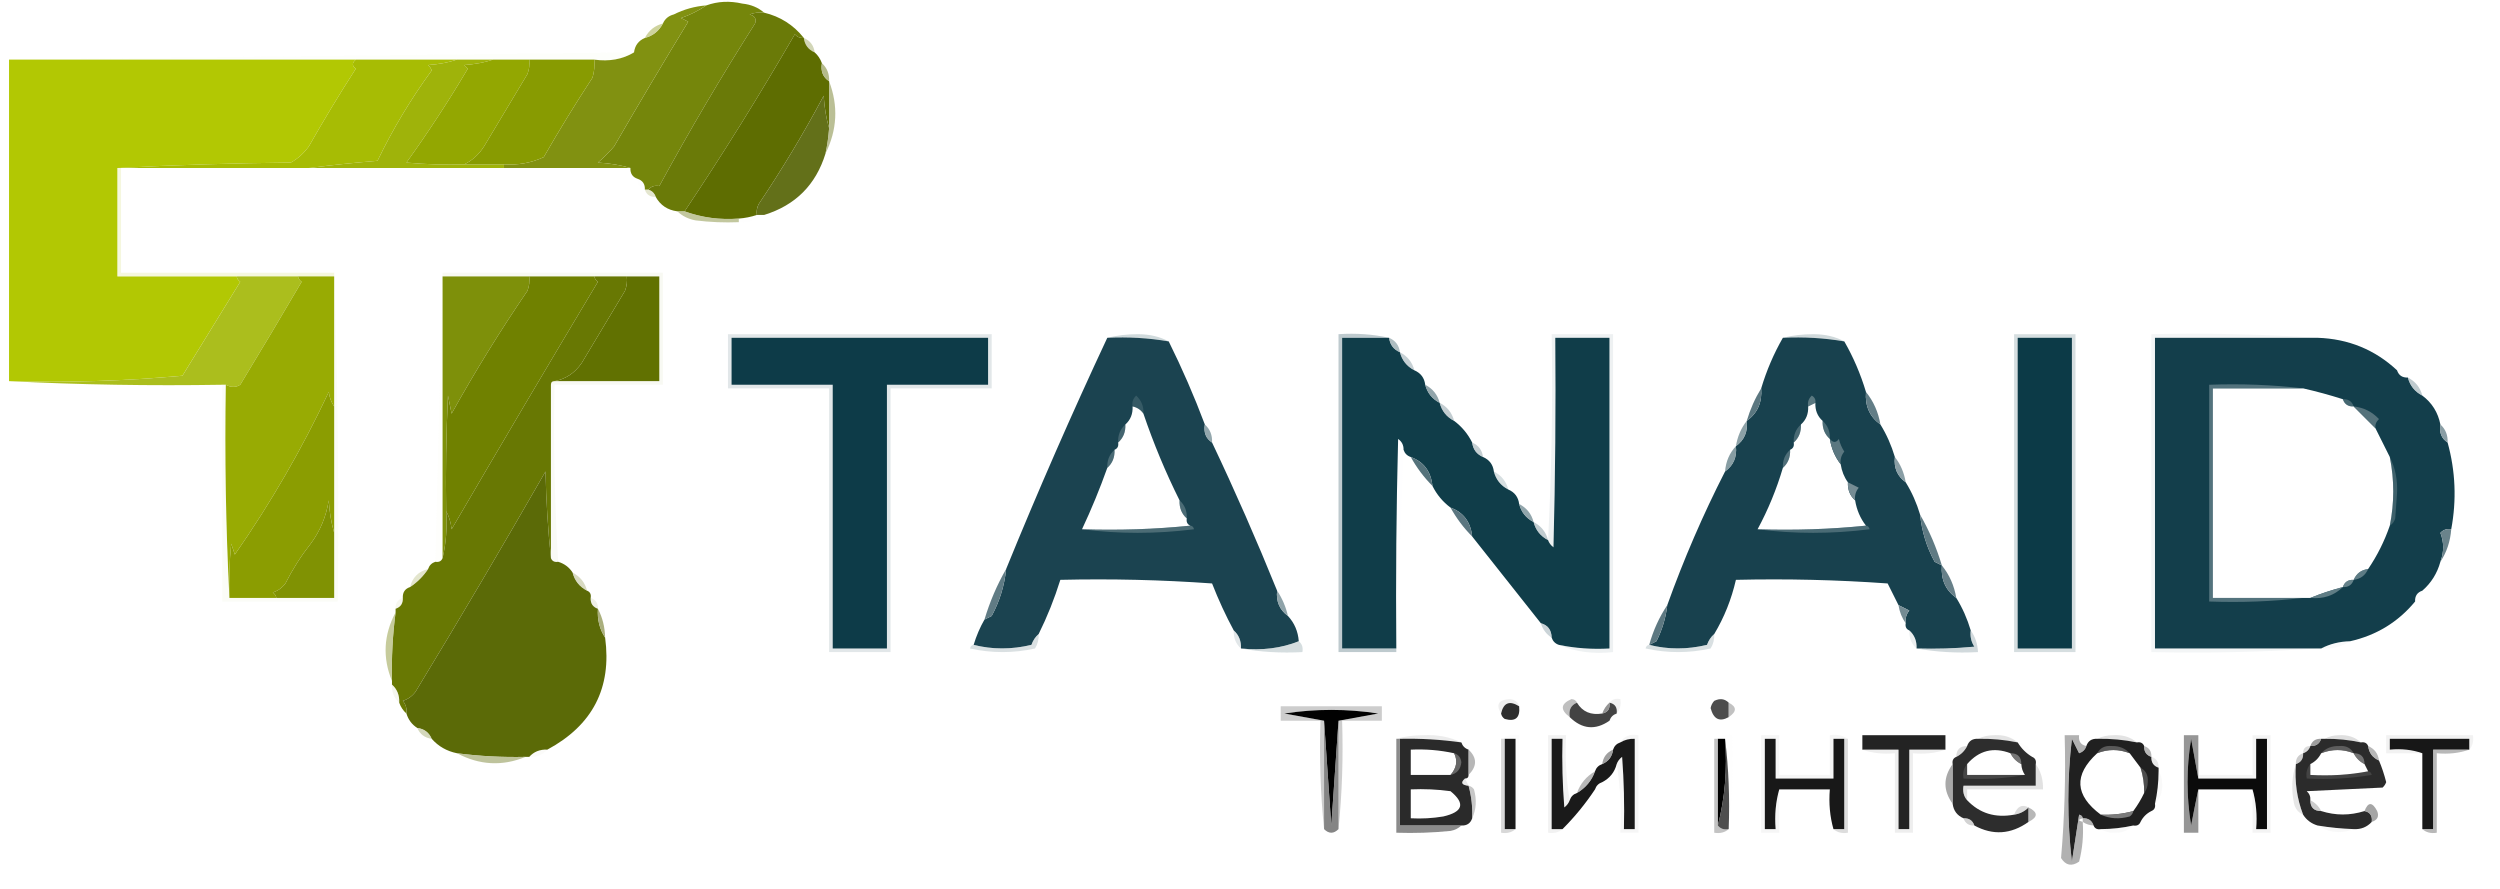 <?xml version="1.0" encoding="UTF-8"?>
<!DOCTYPE svg PUBLIC "-//W3C//DTD SVG 1.1//EN" "http://www.w3.org/Graphics/SVG/1.1/DTD/svg11.dtd">
<svg xmlns="http://www.w3.org/2000/svg" version="1.1" width="692px" height="246px" style="shape-rendering:geometricPrecision; text-rendering:geometricPrecision; image-rendering:optimizeQuality; fill-rule:evenodd; clip-rule:evenodd" xmlns:xlink="http://www.w3.org/1999/xlink">
<g><path style="opacity:1" fill="#75860b" d="M 211.5,3.5 C 210.127,3.343 208.793,3.51 207.5,4C 208.956,4.423 209.456,5.256 209,6.5C 199.635,21.237 190.801,36.237 182.5,51.5C 181.209,51.263 180.209,51.596 179.5,52.5C 179.167,52.5 178.833,52.5 178.5,52.5C 178.573,50.973 177.906,49.973 176.5,49.5C 175.094,49.027 174.427,48.027 174.5,46.5C 171.695,45.681 168.695,45.181 165.5,45C 167.105,43.64 168.605,42.14 170,40.5C 176.707,28.917 183.541,17.417 190.5,6C 189.833,5.667 189.167,5.333 188.5,5C 191.069,4.102 193.402,2.935 195.5,1.5C 198.64,0.359 201.973,0.192 205.5,1C 207.852,1.24 209.852,2.073 211.5,3.5 Z"/></g>
<g><path style="opacity:1" fill="#819111" d="M 195.5,1.5 C 193.402,2.935 191.069,4.102 188.5,5C 189.167,5.333 189.833,5.667 190.5,6C 183.541,17.417 176.707,28.917 170,40.5C 168.605,42.14 167.105,43.64 165.5,45C 168.695,45.181 171.695,45.681 174.5,46.5C 162.833,46.5 151.167,46.5 139.5,46.5C 139.5,46.167 139.5,45.833 139.5,45.5C 143.348,45.76 147.015,45.094 150.5,43.5C 154.77,36.055 159.27,28.722 164,21.5C 164.494,19.866 164.66,18.199 164.5,16.5C 168.649,17.08 172.316,16.414 175.5,14.5C 175.738,12.596 176.738,11.262 178.5,10.5C 180.749,9.92 182.415,8.587 183.5,6.5C 184.058,5.21 185.058,4.377 186.5,4C 189.353,2.57 192.353,1.737 195.5,1.5 Z"/></g>
<g><path style="opacity:1" fill="#6a7a08" d="M 211.5,3.5 C 215.976,4.571 219.643,6.904 222.5,10.5C 221.504,10.586 220.671,10.252 220,9.5C 210.309,26.233 200.143,42.567 189.5,58.5C 188.833,58.5 188.167,58.5 187.5,58.5C 184.802,58.155 182.802,56.822 181.5,54.5C 181.167,53.5 180.5,52.833 179.5,52.5C 180.209,51.596 181.209,51.263 182.5,51.5C 190.801,36.237 199.635,21.237 209,6.5C 209.456,5.256 208.956,4.423 207.5,4C 208.793,3.51 210.127,3.343 211.5,3.5 Z"/></g>
<g><path style="opacity:0.78" fill="#c0c681" d="M 183.5,6.5 C 182.415,8.587 180.749,9.92 178.5,10.5C 179.585,8.413 181.251,7.08 183.5,6.5 Z"/></g>
<g><path style="opacity:0.71" fill="#c0c599" d="M 222.5,10.5 C 224.262,11.262 225.262,12.596 225.5,14.5C 223.738,13.738 222.738,12.404 222.5,10.5 Z"/></g>
<g><path style="opacity:1" fill="#5e6d01" d="M 222.5,10.5 C 222.738,12.404 223.738,13.738 225.5,14.5C 226.401,15.29 227.068,16.291 227.5,17.5C 227.12,19.698 227.787,21.365 229.5,22.5C 229.5,26.833 229.5,31.167 229.5,35.5C 228.681,32.695 228.181,29.695 228,26.5C 222.516,36.799 216.516,46.799 210,56.5C 209.517,57.448 209.351,58.448 209.5,59.5C 207.883,60.038 206.216,60.371 204.5,60.5C 199.308,60.909 194.308,60.242 189.5,58.5C 200.143,42.567 210.309,26.233 220,9.5C 220.671,10.252 221.504,10.586 222.5,10.5 Z"/></g>
<g><path style="opacity:0.127" fill="#f3f6de" d="M 175.5,14.5 C 172.316,16.414 168.649,17.08 164.5,16.5C 158.5,16.5 152.5,16.5 146.5,16.5C 143.167,16.5 139.833,16.5 136.5,16.5C 133.167,16.5 129.833,16.5 126.5,16.5C 117.167,16.5 107.833,16.5 98.5,16.5C 66.5,16.5 34.5,16.5 2.5,16.5C 60.069,15.829 117.736,15.163 175.5,14.5 Z"/></g>
<g><path style="opacity:1" fill="#b2c803" d="M 2.5,16.5 C 34.5,16.5 66.5,16.5 98.5,16.5C 97.402,17.397 97.402,18.23 98.5,19C 93.977,26.029 89.644,33.196 85.5,40.5C 84.15,42.386 82.483,43.886 80.5,45C 64.328,45.169 48.328,45.669 32.5,46.5C 32.5,56.5 32.5,66.5 32.5,76.5C 43.5,76.5 54.5,76.5 65.5,76.5C 65.611,77.117 65.944,77.617 66.5,78C 61.174,86.603 55.841,95.27 50.5,104C 34.571,105.454 18.571,105.954 2.5,105.5C 2.5,75.833 2.5,46.167 2.5,16.5 Z"/></g>
<g><path style="opacity:1" fill="#a7bc04" d="M 98.5,16.5 C 107.833,16.5 117.167,16.5 126.5,16.5C 124.031,17.317 121.365,17.817 118.5,18C 118.957,18.414 119.291,18.914 119.5,19.5C 113.714,27.412 108.714,35.746 104.5,44.5C 98.018,45.045 91.685,45.712 85.5,46.5C 68.167,46.5 50.833,46.5 33.5,46.5C 33.167,46.5 32.833,46.5 32.5,46.5C 48.328,45.669 64.328,45.169 80.5,45C 82.483,43.886 84.15,42.386 85.5,40.5C 89.644,33.196 93.977,26.029 98.5,19C 97.402,18.23 97.402,17.397 98.5,16.5 Z"/></g>
<g><path style="opacity:1" fill="#9fb30a" d="M 126.5,16.5 C 129.833,16.5 133.167,16.5 136.5,16.5C 134.031,17.317 131.365,17.817 128.5,18C 128.833,18.333 129.167,18.667 129.5,19C 124.193,27.96 118.526,36.626 112.5,45C 117.823,45.499 123.156,45.666 128.5,45.5C 132.167,45.5 135.833,45.5 139.5,45.5C 139.5,45.833 139.5,46.167 139.5,46.5C 121.5,46.5 103.5,46.5 85.5,46.5C 91.685,45.712 98.018,45.045 104.5,44.5C 108.714,35.746 113.714,27.412 119.5,19.5C 119.291,18.914 118.957,18.414 118.5,18C 121.365,17.817 124.031,17.317 126.5,16.5 Z"/></g>
<g><path style="opacity:1" fill="#93a701" d="M 136.5,16.5 C 139.833,16.5 143.167,16.5 146.5,16.5C 146.657,17.873 146.49,19.207 146,20.5C 142,27.167 138,33.833 134,40.5C 132.578,42.742 130.745,44.409 128.5,45.5C 123.156,45.666 117.823,45.499 112.5,45C 118.526,36.626 124.193,27.96 129.5,19C 129.167,18.667 128.833,18.333 128.5,18C 131.365,17.817 134.031,17.317 136.5,16.5 Z"/></g>
<g><path style="opacity:1" fill="#889b01" d="M 146.5,16.5 C 152.5,16.5 158.5,16.5 164.5,16.5C 164.66,18.199 164.494,19.866 164,21.5C 159.27,28.722 154.77,36.055 150.5,43.5C 147.015,45.094 143.348,45.76 139.5,45.5C 135.833,45.5 132.167,45.5 128.5,45.5C 130.745,44.409 132.578,42.742 134,40.5C 138,33.833 142,27.167 146,20.5C 146.49,19.207 146.657,17.873 146.5,16.5 Z"/></g>
<g><path style="opacity:0.914" fill="#adb37f" d="M 227.5,17.5 C 228.931,18.78 229.598,20.447 229.5,22.5C 227.787,21.365 227.12,19.698 227.5,17.5 Z"/></g>
<g><path style="opacity:1" fill="#637019" d="M 229.5,35.5 C 229.326,37.861 228.993,40.194 228.5,42.5C 225.833,51.167 220.167,56.833 211.5,59.5C 210.833,59.5 210.167,59.5 209.5,59.5C 209.351,58.448 209.517,57.448 210,56.5C 216.516,46.799 222.516,36.799 228,26.5C 228.181,29.695 228.681,32.695 229.5,35.5 Z"/></g>
<g><path style="opacity:0.804" fill="#a9af7b" d="M 229.5,22.5 C 232.078,29.293 231.744,35.959 228.5,42.5C 228.993,40.194 229.326,37.861 229.5,35.5C 229.5,31.167 229.5,26.833 229.5,22.5 Z"/></g>
<g><path style="opacity:0.008" fill="#e2e5cb" d="M 176.5,49.5 C 177.906,49.973 178.573,50.973 178.5,52.5C 177.094,52.027 176.427,51.027 176.5,49.5 Z"/></g>
<g><path style="opacity:0.545" fill="#cdd2a7" d="M 178.5,52.5 C 178.833,52.5 179.167,52.5 179.5,52.5C 180.5,52.833 181.167,53.5 181.5,54.5C 179.973,54.573 178.973,53.906 178.5,52.5 Z"/></g>
<g><path style="opacity:0.671" fill="#a4ac6e" d="M 187.5,58.5 C 188.167,58.5 188.833,58.5 189.5,58.5C 194.308,60.242 199.308,60.909 204.5,60.5C 204.5,60.833 204.5,61.167 204.5,61.5C 200.486,61.666 196.486,61.499 192.5,61C 190.509,60.626 188.842,59.793 187.5,58.5 Z"/></g>
<g><path style="opacity:0.024" fill="#e5e7d7" d="M 209.5,59.5 C 210.167,59.5 210.833,59.5 211.5,59.5C 209.485,60.924 207.152,61.59 204.5,61.5C 204.5,61.167 204.5,60.833 204.5,60.5C 206.216,60.371 207.883,60.038 209.5,59.5 Z"/></g>
<g><path style="opacity:0.397" fill="#e5ebad" d="M 32.5,46.5 C 32.833,46.5 33.167,46.5 33.5,46.5C 33.5,56.167 33.5,65.833 33.5,75.5C 53.167,75.5 72.833,75.5 92.5,75.5C 92.5,75.833 92.5,76.167 92.5,76.5C 89.167,76.5 85.833,76.5 82.5,76.5C 76.833,76.5 71.167,76.5 65.5,76.5C 54.5,76.5 43.5,76.5 32.5,76.5C 32.5,66.5 32.5,56.5 32.5,46.5 Z"/></g>
<g><path style="opacity:1" fill="#abbe1d" d="M 65.5,76.5 C 71.167,76.5 76.833,76.5 82.5,76.5C 82.611,77.117 82.944,77.617 83.5,78C 78.129,87.17 72.463,96.67 66.5,106.5C 65.3,107.292 63.967,107.292 62.5,106.5C 62.167,106.5 61.833,106.5 61.5,106.5C 41.66,106.83 21.993,106.497 2.5,105.5C 18.571,105.954 34.571,105.454 50.5,104C 55.841,95.27 61.174,86.603 66.5,78C 65.944,77.617 65.611,77.117 65.5,76.5 Z"/></g>
<g><path style="opacity:1" fill="#7e900a" d="M 122.5,76.5 C 130.5,76.5 138.5,76.5 146.5,76.5C 146.657,77.873 146.49,79.207 146,80.5C 138.512,91.466 131.512,102.799 125,114.5C 124.667,112.833 124.333,111.167 124,109.5C 123.5,120.161 123.333,130.828 123.5,141.5C 123.818,146.032 123.485,150.366 122.5,154.5C 122.5,128.5 122.5,102.5 122.5,76.5 Z"/></g>
<g><path style="opacity:1" fill="#708100" d="M 146.5,76.5 C 152.5,76.5 158.5,76.5 164.5,76.5C 164.611,77.117 164.944,77.617 165.5,78C 151.861,100.783 138.361,123.617 125,146.5C 124.802,144.618 124.302,142.952 123.5,141.5C 123.333,130.828 123.5,120.161 124,109.5C 124.333,111.167 124.667,112.833 125,114.5C 131.512,102.799 138.512,91.466 146,80.5C 146.49,79.207 146.657,77.873 146.5,76.5 Z"/></g>
<g><path style="opacity:1" fill="#617101" d="M 173.5,76.5 C 176.5,76.5 179.5,76.5 182.5,76.5C 182.5,86.167 182.5,95.833 182.5,105.5C 172.833,105.5 163.167,105.5 153.5,105.5C 156.617,104.904 159.117,103.237 161,100.5C 164.996,93.843 168.996,87.176 173,80.5C 173.49,79.207 173.657,77.873 173.5,76.5 Z"/></g>
<g><path style="opacity:1" fill="#98ab03" d="M 82.5,76.5 C 85.833,76.5 89.167,76.5 92.5,76.5C 92.5,88.5 92.5,100.5 92.5,112.5C 91.71,111.391 91.21,110.058 91,108.5C 83.616,124.223 74.949,139.223 65,153.5C 64.667,152.5 64.333,151.5 64,150.5C 63.501,155.489 63.334,160.489 63.5,165.5C 62.503,146.007 62.17,126.34 62.5,106.5C 63.967,107.292 65.3,107.292 66.5,106.5C 72.463,96.67 78.129,87.17 83.5,78C 82.944,77.617 82.611,77.117 82.5,76.5 Z"/></g>
<g><path style="opacity:0.159" fill="#d3d7b5" d="M 122.5,76.5 C 122.5,76.167 122.5,75.833 122.5,75.5C 142.833,75.5 163.167,75.5 183.5,75.5C 183.5,85.833 183.5,96.167 183.5,106.5C 173.5,106.5 163.5,106.5 153.5,106.5C 153.167,106.5 152.833,106.5 152.5,106.5C 152.5,105.833 152.833,105.5 153.5,105.5C 163.167,105.5 172.833,105.5 182.5,105.5C 182.5,95.833 182.5,86.167 182.5,76.5C 179.5,76.5 176.5,76.5 173.5,76.5C 170.5,76.5 167.5,76.5 164.5,76.5C 158.5,76.5 152.5,76.5 146.5,76.5C 138.5,76.5 130.5,76.5 122.5,76.5 Z"/></g>
<g><path style="opacity:0.101" fill="#eff1e1" d="M 122.5,75.5 C 122.5,75.833 122.5,76.167 122.5,76.5C 122.5,102.5 122.5,128.5 122.5,154.5C 122.158,155.338 121.492,155.672 120.5,155.5C 121.158,128.736 121.825,102.069 122.5,75.5 Z"/></g>
<g><path style="opacity:0.44" fill="#95aaaf" d="M 306.5,93.5 C 309.146,92.836 311.979,92.502 315,92.5C 318.252,92.519 321.085,93.186 323.5,94.5C 317.925,93.548 312.259,93.214 306.5,93.5 Z"/></g>
<g><path style="opacity:0.439" fill="#94a9ae" d="M 493.5,93.5 C 496.146,92.836 498.979,92.502 502,92.5C 505.252,92.519 508.085,93.186 510.5,94.5C 504.925,93.548 499.259,93.214 493.5,93.5 Z"/></g>
<g><path style="opacity:0.245" fill="#b8c5c9" d="M 431.5,178.5 C 436.07,179.441 440.737,179.774 445.5,179.5C 445.5,150.833 445.5,122.167 445.5,93.5C 440.5,93.5 435.5,93.5 430.5,93.5C 430.667,112.836 430.5,132.17 430,151.5C 429.283,150.956 428.783,150.289 428.5,149.5C 429.497,130.674 429.83,111.674 429.5,92.5C 435.167,92.5 440.833,92.5 446.5,92.5C 446.5,121.833 446.5,151.167 446.5,180.5C 441.056,181.108 436.056,180.442 431.5,178.5 Z"/></g>
<g><path style="opacity:0.522" fill="#839aa1" d="M 384.5,93.5 C 380.167,93.5 375.833,93.5 371.5,93.5C 371.5,122.167 371.5,150.833 371.5,179.5C 376.5,179.5 381.5,179.5 386.5,179.5C 386.5,179.833 386.5,180.167 386.5,180.5C 381.167,180.5 375.833,180.5 370.5,180.5C 370.5,151.167 370.5,121.833 370.5,92.5C 375.363,92.18 380.03,92.514 384.5,93.5 Z"/></g>
<g><path style="opacity:0.449" fill="#a4b5ba" d="M 557.5,92.5 C 563.167,92.5 568.833,92.5 574.5,92.5C 574.5,121.833 574.5,151.167 574.5,180.5C 568.833,180.5 563.167,180.5 557.5,180.5C 557.5,151.167 557.5,121.833 557.5,92.5 Z"/></g>
<g><path style="opacity:0.173" fill="#bbc7cb" d="M 641.5,93.5 C 626.5,93.5 611.5,93.5 596.5,93.5C 596.5,122.167 596.5,150.833 596.5,179.5C 611.5,179.5 626.5,179.5 641.5,179.5C 626.342,180.496 611.009,180.83 595.5,180.5C 595.5,151.167 595.5,121.833 595.5,92.5C 611.009,92.171 626.342,92.504 641.5,93.5 Z"/></g>
<g><path style="opacity:1" fill="#133e4b" d="M 641.5,93.5 C 650.035,93.784 657.368,96.784 663.5,102.5C 663.973,103.906 664.973,104.573 666.5,104.5C 667.08,106.749 668.413,108.415 670.5,109.5C 673.164,111.484 674.831,114.151 675.5,117.5C 675.12,119.698 675.787,121.365 677.5,122.5C 679.681,130.423 680.014,138.423 678.5,146.5C 677.325,146.281 676.325,146.614 675.5,147.5C 676.516,150.134 676.516,152.8 675.5,155.5C 674.617,158.704 672.95,161.371 670.5,163.5C 669.094,163.973 668.427,164.973 668.5,166.5C 663.8,172.188 657.8,175.855 650.5,177.5C 647.572,177.565 644.905,178.232 642.5,179.5C 642.167,179.5 641.833,179.5 641.5,179.5C 626.5,179.5 611.5,179.5 596.5,179.5C 596.5,150.833 596.5,122.167 596.5,93.5C 611.5,93.5 626.5,93.5 641.5,93.5 Z M 637.5,107.5 C 641.211,108.344 644.877,109.344 648.5,110.5C 648.973,111.906 649.973,112.573 651.5,112.5C 653.5,114.5 655.5,116.5 657.5,118.5C 658.833,121.167 660.167,123.833 661.5,126.5C 662.768,132.839 662.768,139.172 661.5,145.5C 660.014,149.806 658.014,153.806 655.5,157.5C 653.596,157.738 652.262,158.738 651.5,160.5C 649.973,160.427 648.973,161.094 648.5,162.5C 645.341,163.331 642.341,164.331 639.5,165.5C 638.833,165.5 638.167,165.5 637.5,165.5C 629.167,165.5 620.833,165.5 612.5,165.5C 612.5,146.167 612.5,126.833 612.5,107.5C 620.833,107.5 629.167,107.5 637.5,107.5 Z"/></g>
<g><path style="opacity:1" fill="#1b4350" d="M 306.5,93.5 C 312.259,93.214 317.925,93.548 323.5,94.5C 327.221,101.997 330.555,109.663 333.5,117.5C 333.12,119.698 333.787,121.365 335.5,122.5C 341.871,135.924 347.871,149.59 353.5,163.5C 353.182,166.481 354.182,168.815 356.5,170.5C 358.293,172.426 359.293,174.759 359.5,177.5C 354.604,179.446 349.271,180.113 343.5,179.5C 343.598,177.447 342.931,175.78 341.5,174.5C 339.275,170.377 337.275,166.044 335.5,161.5C 321.516,160.501 307.516,160.167 293.5,160.5C 291.874,165.723 289.874,170.723 287.5,175.5C 286.609,176.261 285.942,177.261 285.5,178.5C 280.014,179.815 274.68,179.815 269.5,178.5C 270.264,175.982 271.264,173.649 272.5,171.5C 273.15,171.196 273.817,170.863 274.5,170.5C 276.714,166.414 278.047,162.081 278.5,157.5C 287.322,135.864 296.655,114.531 306.5,93.5 Z M 313.5,112.5 C 314.778,112.782 315.778,113.449 316.5,114.5C 319.321,122.797 322.655,130.797 326.5,138.5C 326.402,140.553 327.069,142.22 328.5,143.5C 328.328,144.492 328.662,145.158 329.5,145.5C 319.681,146.494 309.681,146.827 299.5,146.5C 302.107,140.952 304.44,135.285 306.5,129.5C 307.931,128.22 308.598,126.553 308.5,124.5C 309.338,124.158 309.672,123.492 309.5,122.5C 310.931,121.22 311.598,119.553 311.5,117.5C 312.931,116.22 313.598,114.553 313.5,112.5 Z"/></g>
<g><path style="opacity:1" fill="#103d49" d="M 384.5,93.5 C 384.738,95.404 385.738,96.738 387.5,97.5C 388.08,99.749 389.413,101.415 391.5,102.5C 393.262,103.262 394.262,104.596 394.5,106.5C 395.08,108.749 396.413,110.415 398.5,111.5C 399.08,113.749 400.413,115.415 402.5,116.5C 404.633,118.091 406.299,120.091 407.5,122.5C 407.738,124.404 408.738,125.738 410.5,126.5C 412.262,127.262 413.262,128.596 413.5,130.5C 414.08,132.749 415.413,134.415 417.5,135.5C 419.262,136.262 420.262,137.596 420.5,139.5C 421.08,141.749 422.413,143.415 424.5,144.5C 425.08,146.749 426.413,148.415 428.5,149.5C 428.783,150.289 429.283,150.956 430,151.5C 430.5,132.17 430.667,112.836 430.5,93.5C 435.5,93.5 440.5,93.5 445.5,93.5C 445.5,122.167 445.5,150.833 445.5,179.5C 440.737,179.774 436.07,179.441 431.5,178.5C 430.5,178.167 429.833,177.5 429.5,176.5C 429.446,174.368 428.446,173.035 426.5,172.5C 420.178,164.539 413.844,156.539 407.5,148.5C 407.086,144.485 405.086,141.818 401.5,140.5C 399.367,138.909 397.701,136.909 396.5,134.5C 396.086,130.485 394.086,127.818 390.5,126.5C 389.5,126.167 388.833,125.5 388.5,124.5C 388.539,123.244 388.039,122.244 387,121.5C 386.5,140.83 386.333,160.164 386.5,179.5C 381.5,179.5 376.5,179.5 371.5,179.5C 371.5,150.833 371.5,122.167 371.5,93.5C 375.833,93.5 380.167,93.5 384.5,93.5 Z"/></g>
<g><path style="opacity:0.733" fill="#91a5ab" d="M 384.5,93.5 C 386.262,94.262 387.262,95.596 387.5,97.5C 385.738,96.738 384.738,95.404 384.5,93.5 Z"/></g>
<g><path style="opacity:1" fill="#18414e" d="M 493.5,93.5 C 499.259,93.214 504.925,93.548 510.5,94.5C 513.012,98.866 515.012,103.533 516.5,108.5C 516.198,112.38 517.531,115.38 520.5,117.5C 522.204,120.256 523.537,123.256 524.5,126.5C 524.166,129.491 525.166,131.824 527.5,133.5C 529.204,136.256 530.537,139.256 531.5,142.5C 531.953,147.081 533.286,151.414 535.5,155.5C 536.183,155.863 536.85,156.196 537.5,156.5C 537.198,160.38 538.531,163.38 541.5,165.5C 543.204,168.256 544.537,171.256 545.5,174.5C 545.286,176.144 545.62,177.644 546.5,179C 541.177,179.499 535.844,179.666 530.5,179.5C 530.598,177.447 529.931,175.78 528.5,174.5C 527.662,174.158 527.328,173.492 527.5,172.5C 527.33,171.178 527.663,170.011 528.5,169C 527.473,168.487 526.473,167.987 525.5,167.5C 524.513,165.527 523.513,163.527 522.5,161.5C 508.516,160.501 494.516,160.167 480.5,160.5C 479.266,165.883 477.266,170.883 474.5,175.5C 473.609,176.261 472.942,177.261 472.5,178.5C 467.014,179.815 461.68,179.815 456.5,178.5C 457.15,178.196 457.817,177.863 458.5,177.5C 460.11,174.316 461.11,170.983 461.5,167.5C 466.073,154.76 471.407,142.427 477.5,130.5C 479.834,128.824 480.834,126.491 480.5,123.5C 482.834,121.824 483.834,119.491 483.5,116.5C 486.469,114.38 487.802,111.38 487.5,107.5C 488.988,102.533 490.988,97.866 493.5,93.5 Z M 502.5,111.5 C 502.402,113.553 503.069,115.22 504.5,116.5C 504.402,118.553 505.069,120.22 506.5,121.5C 506.935,124.157 507.935,126.491 509.5,128.5C 509.796,130.403 510.463,132.07 511.5,133.5C 511.402,135.553 512.069,137.22 513.5,138.5C 513.935,141.157 514.935,143.491 516.5,145.5C 506.681,146.494 496.681,146.827 486.5,146.5C 489.412,141.102 491.746,135.436 493.5,129.5C 494.931,128.22 495.598,126.553 495.5,124.5C 496.338,124.158 496.672,123.492 496.5,122.5C 497.931,121.22 498.598,119.553 498.5,117.5C 499.931,116.22 500.598,114.553 500.5,112.5C 501.167,112.167 501.833,111.833 502.5,111.5 Z"/></g>
<g><path style="opacity:1" fill="#0c3a47" d="M 558.5,93.5 C 563.5,93.5 568.5,93.5 573.5,93.5C 573.5,122.167 573.5,150.833 573.5,179.5C 568.5,179.5 563.5,179.5 558.5,179.5C 558.5,150.833 558.5,122.167 558.5,93.5 Z"/></g>
<g><path style="opacity:0.553" fill="#99abb1" d="M 387.5,97.5 C 389.587,98.585 390.92,100.251 391.5,102.5C 389.413,101.415 388.08,99.749 387.5,97.5 Z"/></g>
<g><path style="opacity:0.016" fill="#c3ced2" d="M 663.5,102.5 C 665.027,102.427 666.027,103.094 666.5,104.5C 664.973,104.573 663.973,103.906 663.5,102.5 Z"/></g>
<g><path style="opacity:1" fill="#687803" d="M 164.5,76.5 C 167.5,76.5 170.5,76.5 173.5,76.5C 173.657,77.873 173.49,79.207 173,80.5C 168.996,87.176 164.996,93.843 161,100.5C 159.117,103.237 156.617,104.904 153.5,105.5C 152.833,105.5 152.5,105.833 152.5,106.5C 152.5,122.5 152.5,138.5 152.5,154.5C 151.671,146.677 151.171,138.677 151,130.5C 139.252,150.998 127.252,171.331 115,191.5C 114.097,192.701 112.931,193.535 111.5,194C 112.337,195.011 112.67,196.178 112.5,197.5C 111.599,196.71 110.932,195.71 110.5,194.5C 110.598,192.447 109.931,190.78 108.5,189.5C 108.5,189.167 108.5,188.833 108.5,188.5C 108.347,182.131 108.68,175.797 109.5,169.5C 109.5,169.167 109.5,168.833 109.5,168.5C 110.906,168.027 111.573,167.027 111.5,165.5C 111.427,163.973 112.094,162.973 113.5,162.5C 115.5,161.167 117.167,159.5 118.5,157.5C 118.833,156.5 119.5,155.833 120.5,155.5C 121.492,155.672 122.158,155.338 122.5,154.5C 123.485,150.366 123.818,146.032 123.5,141.5C 124.302,142.952 124.802,144.618 125,146.5C 138.361,123.617 151.861,100.783 165.5,78C 164.944,77.617 164.611,77.117 164.5,76.5 Z"/></g>
<g><path style="opacity:0.678" fill="#a0b1b7" d="M 666.5,104.5 C 668.587,105.585 669.92,107.251 670.5,109.5C 668.413,108.415 667.08,106.749 666.5,104.5 Z"/></g>
<g><path style="opacity:0.18" fill="#e1e4d0" d="M 152.5,106.5 C 152.833,106.5 153.167,106.5 153.5,106.5C 153.182,122.911 153.516,139.244 154.5,155.5C 153.508,155.672 152.842,155.338 152.5,154.5C 152.5,138.5 152.5,122.5 152.5,106.5 Z"/></g>
<g><path style="opacity:0.867" fill="#81979e" d="M 394.5,106.5 C 396.587,107.585 397.92,109.251 398.5,111.5C 396.413,110.415 395.08,108.749 394.5,106.5 Z"/></g>
<g><path style="opacity:0.337" fill="#abbabf" d="M 201.5,92.5 C 225.833,92.5 250.167,92.5 274.5,92.5C 274.5,97.5 274.5,102.5 274.5,107.5C 265.167,107.5 255.833,107.5 246.5,107.5C 246.5,131.833 246.5,156.167 246.5,180.5C 240.833,180.5 235.167,180.5 229.5,180.5C 229.5,156.167 229.5,131.833 229.5,107.5C 220.167,107.5 210.833,107.5 201.5,107.5C 201.5,102.5 201.5,97.5 201.5,92.5 Z"/></g>
<g><path style="opacity:1" fill="#0d3b48" d="M 202.5,93.5 C 226.167,93.5 249.833,93.5 273.5,93.5C 273.5,97.833 273.5,102.167 273.5,106.5C 264.167,106.5 254.833,106.5 245.5,106.5C 245.5,130.833 245.5,155.167 245.5,179.5C 240.5,179.5 235.5,179.5 230.5,179.5C 230.5,155.167 230.5,130.833 230.5,106.5C 221.167,106.5 211.833,106.5 202.5,106.5C 202.5,102.167 202.5,97.833 202.5,93.5 Z"/></g>
<g><path style="opacity:0.484" fill="#98acb1" d="M 637.5,107.5 C 629.167,107.5 620.833,107.5 612.5,107.5C 612.5,126.833 612.5,146.167 612.5,165.5C 620.833,165.5 629.167,165.5 637.5,165.5C 629.016,166.493 620.349,166.826 611.5,166.5C 611.5,146.5 611.5,126.5 611.5,106.5C 620.349,106.174 629.016,106.507 637.5,107.5 Z"/></g>
<g><path style="opacity:0.494" fill="#9eb0b5" d="M 502.5,111.5 C 501.833,111.833 501.167,112.167 500.5,112.5C 500.281,111.325 500.614,110.325 501.5,109.5C 502.298,109.957 502.631,110.624 502.5,111.5 Z"/></g>
<g><path style="opacity:0.18" fill="#b6c4c7" d="M 316.5,114.5 C 315.778,113.449 314.778,112.782 313.5,112.5C 313.281,111.325 313.614,110.325 314.5,109.5C 315.95,110.85 316.617,112.516 316.5,114.5 Z"/></g>
<g><path style="opacity:0.314" fill="#b3c1c5" d="M 648.5,110.5 C 650.027,110.427 651.027,111.094 651.5,112.5C 649.973,112.573 648.973,111.906 648.5,110.5 Z"/></g>
<g><path style="opacity:0.188" fill="#ecefd8" d="M 92.5,75.5 C 93.498,105.662 93.832,135.995 93.5,166.5C 82.833,166.5 72.167,166.5 61.5,166.5C 61.5,146.5 61.5,126.5 61.5,106.5C 61.833,106.5 62.167,106.5 62.5,106.5C 62.17,126.34 62.503,146.007 63.5,165.5C 67.833,165.5 72.167,165.5 76.5,165.5C 81.833,165.5 87.167,165.5 92.5,165.5C 92.5,159.5 92.5,153.5 92.5,147.5C 92.5,135.833 92.5,124.167 92.5,112.5C 92.5,100.5 92.5,88.5 92.5,76.5C 92.5,76.167 92.5,75.833 92.5,75.5 Z"/></g>
<g><path style="opacity:1" fill="#8b9d01" d="M 92.5,112.5 C 92.5,124.167 92.5,135.833 92.5,147.5C 91.68,144.695 91.18,141.695 91,138.5C 90.294,142.963 88.628,146.963 86,150.5C 83.301,153.926 80.968,157.592 79,161.5C 78.097,162.701 76.931,163.535 75.5,164C 76.056,164.383 76.389,164.883 76.5,165.5C 72.167,165.5 67.833,165.5 63.5,165.5C 63.334,160.489 63.501,155.489 64,150.5C 64.333,151.5 64.667,152.5 65,153.5C 74.949,139.223 83.616,124.223 91,108.5C 91.21,110.058 91.71,111.391 92.5,112.5 Z"/></g>
<g><path style="opacity:0.983" fill="#57737c" d="M 651.5,112.5 C 654.273,112.812 656.607,113.978 658.5,116C 657.748,116.671 657.414,117.504 657.5,118.5C 655.5,116.5 653.5,114.5 651.5,112.5 Z"/></g>
<g><path style="opacity:0.569" fill="#95a8ae" d="M 398.5,111.5 C 400.587,112.585 401.92,114.251 402.5,116.5C 400.413,115.415 399.08,113.749 398.5,111.5 Z"/></g>
<g><path style="opacity:1" fill="#5b7780" d="M 487.5,107.5 C 487.802,111.38 486.469,114.38 483.5,116.5C 484.463,113.256 485.796,110.256 487.5,107.5 Z"/></g>
<g><path style="opacity:1" fill="#627d86" d="M 516.5,108.5 C 518.592,111.088 519.925,114.088 520.5,117.5C 517.531,115.38 516.198,112.38 516.5,108.5 Z"/></g>
<g><path style="opacity:0.89" fill="#7e959c" d="M 483.5,116.5 C 483.834,119.491 482.834,121.824 480.5,123.5C 480.935,120.843 481.935,118.509 483.5,116.5 Z"/></g>
<g><path style="opacity:0.345" fill="#adbcc0" d="M 504.5,116.5 C 505.931,117.78 506.598,119.447 506.5,121.5C 505.069,120.22 504.402,118.553 504.5,116.5 Z"/></g>
<g><path style="opacity:0.243" fill="#c6d0d3" d="M 311.5,117.5 C 311.598,119.553 310.931,121.22 309.5,122.5C 309.402,120.447 310.069,118.78 311.5,117.5 Z"/></g>
<g><path style="opacity:0.89" fill="#869ca3" d="M 333.5,117.5 C 334.931,118.78 335.598,120.447 335.5,122.5C 333.787,121.365 333.12,119.698 333.5,117.5 Z"/></g>
<g><path style="opacity:0.306" fill="#b9c6c9" d="M 498.5,117.5 C 498.598,119.553 497.931,121.22 496.5,122.5C 496.402,120.447 497.069,118.78 498.5,117.5 Z"/></g>
<g><path style="opacity:0.922" fill="#80969d" d="M 675.5,117.5 C 676.931,118.78 677.598,120.447 677.5,122.5C 675.787,121.365 675.12,119.698 675.5,117.5 Z"/></g>
<g><path style="opacity:1" fill="#5b7780" d="M 506.5,121.5 C 507.397,122.598 508.23,122.598 509,121.5C 509.309,122.766 509.809,123.933 510.5,125C 509.663,126.011 509.33,127.178 509.5,128.5C 507.935,126.491 506.935,124.157 506.5,121.5 Z"/></g>
<g><path style="opacity:0.655" fill="#a6b6bb" d="M 407.5,122.5 C 409.262,123.262 410.262,124.596 410.5,126.5C 408.738,125.738 407.738,124.404 407.5,122.5 Z"/></g>
<g><path style="opacity:0.062" fill="#edf0f1" d="M 388.5,124.5 C 387.833,143.167 387.167,161.833 386.5,180.5C 386.5,180.167 386.5,179.833 386.5,179.5C 386.333,160.164 386.5,140.83 387,121.5C 388.039,122.244 388.539,123.244 388.5,124.5 Z"/></g>
<g><path style="opacity:0.306" fill="#b6c4c8" d="M 308.5,124.5 C 308.598,126.553 307.931,128.22 306.5,129.5C 306.402,127.447 307.069,125.78 308.5,124.5 Z"/></g>
<g><path style="opacity:1" fill="#55727b" d="M 390.5,126.5 C 394.086,127.818 396.086,130.485 396.5,134.5C 394.147,132.14 392.147,129.473 390.5,126.5 Z"/></g>
<g><path style="opacity:0.376" fill="#a8b8bd" d="M 495.5,124.5 C 495.598,126.553 494.931,128.22 493.5,129.5C 493.402,127.447 494.069,125.78 495.5,124.5 Z"/></g>
<g><path style="opacity:0.867" fill="#758e95" d="M 480.5,123.5 C 480.834,126.491 479.834,128.824 477.5,130.5C 477.707,127.759 478.707,125.426 480.5,123.5 Z"/></g>
<g><path style="opacity:0.937" fill="#81979f" d="M 524.5,126.5 C 526.065,128.509 527.065,130.843 527.5,133.5C 525.166,131.824 524.166,129.491 524.5,126.5 Z"/></g>
<g><path style="opacity:0.392" fill="#9aadb2" d="M 413.5,130.5 C 415.587,131.585 416.92,133.251 417.5,135.5C 415.413,134.415 414.08,132.749 413.5,130.5 Z"/></g>
<g><path style="opacity:1" fill="#758c94" d="M 511.5,133.5 C 512.473,133.987 513.473,134.487 514.5,135C 513.663,136.011 513.33,137.178 513.5,138.5C 512.069,137.22 511.402,135.553 511.5,133.5 Z"/></g>
<g><path style="opacity:0.278" fill="#acbcc0" d="M 661.5,126.5 C 663.019,129.526 663.685,132.859 663.5,136.5C 663.333,138.833 663.167,141.167 663,143.5C 662.722,144.416 662.222,145.082 661.5,145.5C 662.768,139.172 662.768,132.839 661.5,126.5 Z"/></g>
<g><path style="opacity:1" fill="#809203" d="M 92.5,147.5 C 92.5,153.5 92.5,159.5 92.5,165.5C 87.167,165.5 81.833,165.5 76.5,165.5C 76.389,164.883 76.056,164.383 75.5,164C 76.931,163.535 78.097,162.701 79,161.5C 80.968,157.592 83.301,153.926 86,150.5C 88.628,146.963 90.294,142.963 91,138.5C 91.18,141.695 91.68,144.695 92.5,147.5 Z"/></g>
<g><path style="opacity:0.867" fill="#80979e" d="M 420.5,139.5 C 422.587,140.585 423.92,142.251 424.5,144.5C 422.413,143.415 421.08,141.749 420.5,139.5 Z"/></g>
<g><path style="opacity:0.322" fill="#b5c3c7" d="M 326.5,138.5 C 327.931,139.78 328.598,141.447 328.5,143.5C 327.069,142.22 326.402,140.553 326.5,138.5 Z"/></g>
<g><path style="opacity:0.984" fill="#59747e" d="M 401.5,140.5 C 405.086,141.818 407.086,144.485 407.5,148.5C 405.147,146.14 403.147,143.473 401.5,140.5 Z"/></g>
<g><path style="opacity:1" fill="#5b6a07" d="M 152.5,154.5 C 152.842,155.338 153.508,155.672 154.5,155.5C 156.23,156.026 157.564,157.026 158.5,158.5C 159.08,160.749 160.413,162.415 162.5,163.5C 163.338,163.842 163.672,164.508 163.5,165.5C 163.427,167.027 164.094,168.027 165.5,168.5C 165.294,171.495 165.96,174.162 167.5,176.5C 169.37,190.425 164.036,200.759 151.5,207.5C 149.447,207.402 147.78,208.069 146.5,209.5C 146.167,209.5 145.833,209.5 145.5,209.5C 139.131,209.653 132.797,209.32 126.5,208.5C 123.669,207.921 121.336,206.588 119.5,204.5C 118.738,202.738 117.404,201.738 115.5,201.5C 114.026,200.564 113.026,199.23 112.5,197.5C 112.67,196.178 112.337,195.011 111.5,194C 112.931,193.535 114.097,192.701 115,191.5C 127.252,171.331 139.252,150.998 151,130.5C 151.171,138.677 151.671,146.677 152.5,154.5 Z"/></g>
<g><path style="opacity:0.372" fill="#9eb1b6" d="M 329.5,145.5 C 330.043,145.56 330.376,145.893 330.5,146.5C 320.007,147.823 309.674,147.823 299.5,146.5C 309.681,146.827 319.681,146.494 329.5,145.5 Z"/></g>
<g><path style="opacity:0.375" fill="#9fb1b6" d="M 516.5,145.5 C 517.043,145.56 517.376,145.893 517.5,146.5C 507.007,147.823 496.674,147.823 486.5,146.5C 496.681,146.827 506.681,146.494 516.5,145.5 Z"/></g>
<g><path style="opacity:1" fill="#6a838b" d="M 678.5,146.5 C 678.253,149.854 677.253,152.854 675.5,155.5C 676.516,152.8 676.516,150.134 675.5,147.5C 676.325,146.614 677.325,146.281 678.5,146.5 Z"/></g>
<g><path style="opacity:0.576" fill="#93a7ad" d="M 424.5,144.5 C 426.587,145.585 427.92,147.251 428.5,149.5C 426.413,148.415 425.08,146.749 424.5,144.5 Z"/></g>
<g><path style="opacity:0.996" fill="#5f7a83" d="M 531.5,142.5 C 534.012,146.866 536.012,151.533 537.5,156.5C 536.85,156.196 536.183,155.863 535.5,155.5C 533.286,151.414 531.953,147.081 531.5,142.5 Z"/></g>
<g><path style="opacity:0.576" fill="#94a8ad" d="M 655.5,157.5 C 654.738,159.262 653.404,160.262 651.5,160.5C 652.262,158.738 653.596,157.738 655.5,157.5 Z"/></g>
<g><path style="opacity:0.671" fill="#c4c8a4" d="M 158.5,158.5 C 160.587,159.585 161.92,161.251 162.5,163.5C 160.413,162.415 159.08,160.749 158.5,158.5 Z"/></g>
<g><path style="opacity:0.545" fill="#ccd0a4" d="M 118.5,157.5 C 117.167,159.5 115.5,161.167 113.5,162.5C 114.167,159.833 115.833,158.167 118.5,157.5 Z"/></g>
<g><path style="opacity:0.624" fill="#97abb0" d="M 651.5,160.5 C 651.027,161.906 650.027,162.573 648.5,162.5C 648.973,161.094 649.973,160.427 651.5,160.5 Z"/></g>
<g><path style="opacity:0.996" fill="#607b84" d="M 278.5,157.5 C 278.047,162.081 276.714,166.414 274.5,170.5C 273.817,170.863 273.15,171.196 272.5,171.5C 273.988,166.533 275.988,161.866 278.5,157.5 Z"/></g>
<g><path style="opacity:1" fill="#678089" d="M 537.5,156.5 C 539.592,159.088 540.925,162.088 541.5,165.5C 538.531,163.38 537.198,160.38 537.5,156.5 Z"/></g>
<g><path style="opacity:0.812" fill="#718b92" d="M 648.5,162.5 C 646.081,164.862 643.081,165.862 639.5,165.5C 642.341,164.331 645.341,163.331 648.5,162.5 Z"/></g>
<g><path style="opacity:0.024" fill="#c7d1d4" d="M 670.5,163.5 C 670.573,165.027 669.906,166.027 668.5,166.5C 668.427,164.973 669.094,163.973 670.5,163.5 Z"/></g>
<g><path style="opacity:0.914" fill="#849aa1" d="M 353.5,163.5 C 354.912,165.604 355.912,167.937 356.5,170.5C 354.182,168.815 353.182,166.481 353.5,163.5 Z"/></g>
<g><path style="opacity:0.227" fill="#d8dcbb" d="M 111.5,165.5 C 111.573,167.027 110.906,168.027 109.5,168.5C 109.427,166.973 110.094,165.973 111.5,165.5 Z"/></g>
<g><path style="opacity:0.29" fill="#c8cdac" d="M 163.5,165.5 C 164.906,165.973 165.573,166.973 165.5,168.5C 164.094,168.027 163.427,167.027 163.5,165.5 Z"/></g>
<g><path style="opacity:1" fill="#748b93" d="M 525.5,167.5 C 526.473,167.987 527.473,168.487 528.5,169C 527.663,170.011 527.33,171.178 527.5,172.5C 526.463,171.07 525.796,169.403 525.5,167.5 Z"/></g>
<g><path style="opacity:0.929" fill="#a3a973" d="M 165.5,168.5 C 166.768,170.905 167.435,173.572 167.5,176.5C 165.96,174.162 165.294,171.495 165.5,168.5 Z"/></g>
<g><path style="opacity:0.529" fill="#9dafb5" d="M 426.5,172.5 C 428.446,173.035 429.446,174.368 429.5,176.5C 428.026,175.564 427.026,174.23 426.5,172.5 Z"/></g>
<g><path style="opacity:0.992" fill="#5c7780" d="M 461.5,167.5 C 461.11,170.983 460.11,174.316 458.5,177.5C 457.817,177.863 457.15,178.196 456.5,178.5C 457.603,174.503 459.269,170.836 461.5,167.5 Z"/></g>
<g><path style="opacity:0.353" fill="#aebdc2" d="M 341.5,174.5 C 342.931,175.78 343.598,177.447 343.5,179.5C 342.069,178.22 341.402,176.553 341.5,174.5 Z"/></g>
<g><path style="opacity:0.282" fill="#bcc9cc" d="M 528.5,174.5 C 529.931,175.78 530.598,177.447 530.5,179.5C 529.069,178.22 528.402,176.553 528.5,174.5 Z"/></g>
<g><path style="opacity:0.086" fill="#c2cdd1" d="M 650.5,177.5 C 648.162,179.04 645.495,179.706 642.5,179.5C 644.905,178.232 647.572,177.565 650.5,177.5 Z"/></g>
<g><path style="opacity:0.796" fill="#b7bd82" d="M 109.5,169.5 C 108.68,175.797 108.347,182.131 108.5,188.5C 105.848,182.05 106.182,175.717 109.5,169.5 Z"/></g>
<g><path style="opacity:0.418" fill="#a7b7bc" d="M 287.5,175.5 C 287.579,176.93 287.246,178.264 286.5,179.5C 280.5,180.833 274.5,180.833 268.5,179.5C 268.624,178.893 268.957,178.56 269.5,178.5C 274.68,179.815 280.014,179.815 285.5,178.5C 285.942,177.261 286.609,176.261 287.5,175.5 Z"/></g>
<g><path style="opacity:0.416" fill="#9aadb3" d="M 359.5,177.5 C 360.404,178.209 360.737,179.209 360.5,180.5C 354.642,180.822 348.975,180.489 343.5,179.5C 349.271,180.113 354.604,179.446 359.5,177.5 Z"/></g>
<g><path style="opacity:0.425" fill="#a5b6bb" d="M 474.5,175.5 C 474.579,176.93 474.246,178.264 473.5,179.5C 467.5,180.833 461.5,180.833 455.5,179.5C 455.624,178.893 455.957,178.56 456.5,178.5C 461.68,179.815 467.014,179.815 472.5,178.5C 472.942,177.261 473.609,176.261 474.5,175.5 Z"/></g>
<g><path style="opacity:0.424" fill="#92a6ad" d="M 545.5,174.5 C 546.738,176.214 547.405,178.214 547.5,180.5C 541.642,180.822 535.975,180.489 530.5,179.5C 535.844,179.666 541.177,179.499 546.5,179C 545.62,177.644 545.286,176.144 545.5,174.5 Z"/></g>
<g><path style="opacity:0.267" fill="#d9ddc1" d="M 108.5,189.5 C 109.931,190.78 110.598,192.447 110.5,194.5C 109.069,193.22 108.402,191.553 108.5,189.5 Z"/></g>
<g><path style="opacity:0.243" fill="#bebebe" d="M 420.5,195.5 C 417.837,193.83 416.17,194.497 415.5,197.5C 413.969,194.996 414.803,193.663 418,193.5C 419.376,193.684 420.209,194.351 420.5,195.5 Z"/></g>
<g><path style="opacity:1" fill="#2e2e2e" d="M 420.5,195.5 C 420.824,198.68 419.49,199.847 416.5,199C 415.944,198.617 415.611,198.117 415.5,197.5C 416.17,194.497 417.837,193.83 420.5,195.5 Z"/></g>
<g><path style="opacity:0.729" fill="#a8a8a8" d="M 436.5,194.5 C 434.824,195.183 434.157,196.517 434.5,198.5C 431.797,196.466 431.963,194.799 435,193.5C 435.765,193.57 436.265,193.903 436.5,194.5 Z"/></g>
<g><path style="opacity:1" fill="#4d4d4d" d="M 478.5,194.5 C 478.5,195.833 478.5,197.167 478.5,198.5C 475.971,199.905 474.304,199.072 473.5,196C 473.645,195.228 473.978,194.561 474.5,194C 476.066,193.235 477.399,193.402 478.5,194.5 Z"/></g>
<g><path style="opacity:0.571" fill="#a9a9a9" d="M 370.5,229.5 C 370.5,219.5 370.5,209.5 370.5,199.5C 374.021,198.834 377.687,198.167 381.5,197.5C 372.833,196.167 364.167,196.167 355.5,197.5C 359.313,198.167 362.979,198.834 366.5,199.5C 366.5,209.5 366.5,219.5 366.5,229.5C 365.506,219.681 365.173,209.681 365.5,199.5C 361.833,199.5 358.167,199.5 354.5,199.5C 354.5,198.167 354.5,196.833 354.5,195.5C 363.833,195.5 373.167,195.5 382.5,195.5C 382.5,196.833 382.5,198.167 382.5,199.5C 378.833,199.5 375.167,199.5 371.5,199.5C 371.827,209.681 371.494,219.681 370.5,229.5 Z"/></g>
<g><path style="opacity:0.29" fill="#cccccc" d="M 445.5,194.5 C 446.209,193.596 447.209,193.263 448.5,193.5C 448.768,195.099 448.434,196.432 447.5,197.5C 447.715,195.821 447.048,194.821 445.5,194.5 Z"/></g>
<g><path style="opacity:0.631" fill="#9d9d9d" d="M 478.5,194.5 C 480.781,195.634 480.781,196.968 478.5,198.5C 478.5,197.167 478.5,195.833 478.5,194.5 Z"/></g>
<g><path style="opacity:1" fill="#010101" d="M 370.5,199.5 C 369.833,209.008 369.167,218.675 368.5,228.5C 367.833,218.675 367.167,209.008 366.5,199.5C 362.979,198.834 359.313,198.167 355.5,197.5C 364.167,196.167 372.833,196.167 381.5,197.5C 377.687,198.167 374.021,198.834 370.5,199.5 Z"/></g>
<g><path style="opacity:0.031" fill="#bebebe" d="M 447.5,197.5 C 447.5,198.833 446.833,199.5 445.5,199.5C 445.833,198.5 446.5,197.833 447.5,197.5 Z"/></g>
<g><path style="opacity:0.725" fill="#575757" d="M 366.5,199.5 C 367.167,209.008 367.833,218.675 368.5,228.5C 369.167,218.675 369.833,209.008 370.5,199.5C 370.5,209.5 370.5,219.5 370.5,229.5C 369.167,230.833 367.833,230.833 366.5,229.5C 366.5,219.5 366.5,209.5 366.5,199.5 Z"/></g>
<g><path style="opacity:1" fill="#434343" d="M 436.5,194.5 C 438.03,197.021 440.364,198.021 443.5,197.5C 445.048,197.179 445.715,196.179 445.5,194.5C 447.048,194.821 447.715,195.821 447.5,197.5C 446.5,197.833 445.833,198.5 445.5,199.5C 441.603,202.191 437.937,201.858 434.5,198.5C 434.157,196.517 434.824,195.183 436.5,194.5 Z"/></g>
<g><path style="opacity:0.835" fill="#7e7e7e" d="M 445.5,194.5 C 445.715,196.179 445.048,197.179 443.5,197.5C 443.932,196.29 444.599,195.29 445.5,194.5 Z"/></g>
<g><path style="opacity:0.678" fill="#c0c59c" d="M 115.5,201.5 C 117.404,201.738 118.738,202.738 119.5,204.5C 117.596,204.262 116.262,203.262 115.5,201.5 Z"/></g>
<g><path style="opacity:0.251" fill="#b6b6b6" d="M 386.5,204.5 C 388.81,203.836 391.31,203.503 394,203.5C 397.805,203.304 401.305,203.97 404.5,205.5C 398.87,204.708 393.203,204.375 387.5,204.5C 387.167,204.5 386.833,204.5 386.5,204.5 Z"/></g>
<g><path style="opacity:0.353" fill="#b3b3b3" d="M 547.5,204.5 C 548.793,203.842 550.293,203.508 552,203.5C 554.544,203.336 556.71,204.003 558.5,205.5C 554.881,204.756 551.215,204.423 547.5,204.5 Z"/></g>
<g><path style="opacity:0.361" fill="#b3b3b3" d="M 580.5,204.5 C 581.793,203.842 583.293,203.508 585,203.5C 587.544,203.336 589.71,204.003 591.5,205.5C 587.881,204.756 584.215,204.423 580.5,204.5 Z"/></g>
<g><path style="opacity:0.376" fill="#aaaaaa" d="M 643.5,204.5 C 644.622,203.844 645.955,203.511 647.5,203.5C 649.883,203.361 651.883,204.028 653.5,205.5C 650.214,204.793 646.881,204.46 643.5,204.5 Z"/></g>
<g><path style="opacity:0.244" fill="#cacaca" d="M 683.5,207.5 C 683.5,206.5 683.5,205.5 683.5,204.5C 676.167,204.5 668.833,204.5 661.5,204.5C 661.5,205.5 661.5,206.5 661.5,207.5C 664.713,207.19 667.713,207.523 670.5,208.5C 667.167,208.5 663.833,208.5 660.5,208.5C 660.5,206.833 660.5,205.167 660.5,203.5C 668.5,203.5 676.5,203.5 684.5,203.5C 684.768,205.099 684.434,206.432 683.5,207.5 Z"/></g>
<g><path style="opacity:0.109" fill="#dfdfdf" d="M 415.5,204.5 C 416.919,203.549 418.585,203.216 420.5,203.5C 420.826,212.349 420.493,221.016 419.5,229.5C 419.5,221.167 419.5,212.833 419.5,204.5C 418.5,204.5 417.5,204.5 416.5,204.5C 416.167,204.5 415.833,204.5 415.5,204.5 Z"/></g>
<g><path style="opacity:0.054" fill="#ebebeb" d="M 474.5,204.5 C 475.919,203.549 477.585,203.216 479.5,203.5C 479.826,212.349 479.493,221.016 478.5,229.5C 478.826,220.983 478.493,212.65 477.5,204.5C 476.833,204.5 476.167,204.5 475.5,204.5C 475.167,204.5 474.833,204.5 474.5,204.5 Z"/></g>
<g><path style="opacity:1" fill="#2d2d2d" d="M 547.5,204.5 C 551.215,204.423 554.881,204.756 558.5,205.5C 559.5,207.167 560.833,208.5 562.5,209.5C 563.338,209.842 563.672,210.508 563.5,211.5C 563.5,213.5 563.5,215.5 563.5,217.5C 556.833,217.5 550.167,217.5 543.5,217.5C 543.232,219.099 543.566,220.432 544.5,221.5C 547.941,225.134 552.274,226.467 557.5,225.5C 559.062,225.267 560.395,224.6 561.5,223.5C 561.5,224.833 561.5,226.167 561.5,227.5C 556.631,230.962 551.631,231.296 546.5,228.5C 546.027,227.094 545.027,226.427 543.5,226.5C 541.738,225.738 540.738,224.404 540.5,222.5C 540.5,218.833 540.5,215.167 540.5,211.5C 540.328,210.508 540.662,209.842 541.5,209.5C 542.833,208.833 543.833,207.833 544.5,206.5C 544.973,205.094 545.973,204.427 547.5,204.5 Z M 556.5,208.5 C 557.167,209.833 558.167,210.833 559.5,211.5C 559.557,212.609 559.89,213.609 560.5,214.5C 555.167,214.5 549.833,214.5 544.5,214.5C 544.5,213.5 544.5,212.5 544.5,211.5C 547.792,207.708 551.792,206.708 556.5,208.5 Z"/></g>
<g><path style="opacity:1" fill="#202020" d="M 577.5,206.5 C 577.973,205.094 578.973,204.427 580.5,204.5C 584.215,204.423 587.881,204.756 591.5,205.5C 592.492,205.328 593.158,205.662 593.5,206.5C 593.427,208.027 594.094,209.027 595.5,209.5C 595.427,211.027 596.094,212.027 597.5,212.5C 597.5,212.833 597.5,213.167 597.5,213.5C 597.492,216.545 597.159,219.545 596.5,222.5C 596.672,223.492 596.338,224.158 595.5,224.5C 594.167,225.167 593.167,226.167 592.5,227.5C 592.158,228.338 591.492,228.672 590.5,228.5C 587.545,229.159 584.545,229.492 581.5,229.5C 580.508,229.672 579.842,229.338 579.5,228.5C 579.027,227.094 578.027,226.427 576.5,226.5C 576.44,225.957 576.107,225.624 575.5,225.5C 574.833,229.833 574.167,234.167 573.5,238.5C 572.167,227.167 572.167,215.833 573.5,204.5C 574.167,205.833 574.833,207.167 575.5,208.5C 576.522,208.145 577.189,207.478 577.5,206.5 Z M 589.5,208.5 C 590.5,209.833 591.5,211.167 592.5,212.5C 593.219,214.764 593.552,217.097 593.5,219.5C 592.692,221.22 591.692,222.887 590.5,224.5C 587.57,225.299 584.57,225.632 581.5,225.5C 574.299,220.146 573.966,214.479 580.5,208.5C 583.477,207.322 586.477,207.322 589.5,208.5 Z"/></g>
<g><path style="opacity:1" fill="#2b2b2b" d="M 642.5,204.5 C 642.833,204.5 643.167,204.5 643.5,204.5C 646.881,204.46 650.214,204.793 653.5,205.5C 654.492,205.328 655.158,205.662 655.5,206.5C 655.738,208.404 656.738,209.738 658.5,210.5C 659.283,212.343 659.95,214.343 660.5,216.5C 660.291,217.086 659.957,217.586 659.5,218C 652.5,218.333 645.5,218.667 638.5,219C 639.252,219.671 639.586,220.504 639.5,221.5C 639.5,223.5 640.5,224.5 642.5,224.5C 646.468,225.766 650.468,225.766 654.5,224.5C 656.048,224.821 656.715,225.821 656.5,227.5C 655.18,228.942 653.514,229.608 651.5,229.5C 648.14,229.384 644.807,229.051 641.5,228.5C 639.77,227.974 638.436,226.974 637.5,225.5C 635.784,221.028 635.118,216.362 635.5,211.5C 636.906,211.027 637.573,210.027 637.5,208.5C 638.5,208.167 639.167,207.5 639.5,206.5C 641.027,206.573 642.027,205.906 642.5,204.5 Z M 651.5,208.5 C 652.167,209.833 653.167,210.833 654.5,211.5C 654.833,212.167 655.167,212.833 655.5,213.5C 650.36,214.488 645.026,214.821 639.5,214.5C 639.5,213.5 639.5,212.5 639.5,211.5C 640.833,210.833 641.833,209.833 642.5,208.5C 645.523,207.322 648.523,207.322 651.5,208.5 Z"/></g>
<g><path style="opacity:1" fill="#2a2a2a" d="M 387.5,204.5 C 393.203,204.375 398.87,204.708 404.5,205.5C 404.833,206.5 405.5,207.167 406.5,207.5C 406.5,209.833 406.5,212.167 406.5,214.5C 406.5,215.167 406.167,215.5 405.5,215.5C 404.243,216.623 404.576,217.289 406.5,217.5C 407.299,220.43 407.632,223.43 407.5,226.5C 407.027,227.906 406.027,228.573 404.5,228.5C 398.833,228.5 393.167,228.5 387.5,228.5C 387.5,220.5 387.5,212.5 387.5,204.5 Z M 402.5,208.5 C 403.523,210.577 403.19,212.577 401.5,214.5C 397.833,214.5 394.167,214.5 390.5,214.5C 390.5,212.167 390.5,209.833 390.5,207.5C 394.566,207.307 398.566,207.64 402.5,208.5 Z M 390.5,218.5 C 394.182,218.335 397.848,218.501 401.5,219C 405.655,222.401 404.988,224.734 399.5,226C 396.518,226.498 393.518,226.665 390.5,226.5C 390.5,223.833 390.5,221.167 390.5,218.5 Z"/></g>
<g><path style="opacity:0.008" fill="#c9c9c9" d="M 404.5,205.5 C 405.833,205.5 406.5,206.167 406.5,207.5C 405.5,207.167 404.833,206.5 404.5,205.5 Z"/></g>
<g><path style="opacity:0.948" fill="#0e0e0e" d="M 416.5,204.5 C 417.5,204.5 418.5,204.5 419.5,204.5C 419.5,212.833 419.5,221.167 419.5,229.5C 418.5,229.5 417.5,229.5 416.5,229.5C 416.5,221.167 416.5,212.833 416.5,204.5 Z"/></g>
<g><path style="opacity:0.224" fill="#c8c8c8" d="M 434.5,221.5 C 434.217,222.289 433.717,222.956 433,223.5C 432.5,217.175 432.334,210.842 432.5,204.5C 431.5,204.5 430.5,204.5 429.5,204.5C 429.5,212.833 429.5,221.167 429.5,229.5C 430.5,229.5 431.5,229.5 432.5,229.5C 431.432,230.434 430.099,230.768 428.5,230.5C 428.5,221.5 428.5,212.5 428.5,203.5C 430.167,203.5 431.833,203.5 433.5,203.5C 433.177,209.69 433.51,215.69 434.5,221.5 Z"/></g>
<g><path style="opacity:1" fill="#1a1a1a" d="M 434.5,221.5 C 434.833,220.5 435.5,219.833 436.5,219.5C 438.914,218.089 440.581,216.089 441.5,213.5C 441.833,212.5 442.5,211.833 443.5,211.5C 445.262,210.738 446.262,209.404 446.5,207.5C 446.833,206.5 447.5,205.833 448.5,205.5C 449.708,204.766 451.041,204.433 452.5,204.5C 452.5,212.833 452.5,221.167 452.5,229.5C 451.5,229.5 450.5,229.5 449.5,229.5C 449.666,222.825 449.5,216.158 449,209.5C 448.283,210.044 447.783,210.711 447.5,211.5C 446.92,213.749 445.587,215.415 443.5,216.5C 442.5,216.833 441.833,217.5 441.5,218.5C 438.871,222.463 435.871,226.129 432.5,229.5C 431.5,229.5 430.5,229.5 429.5,229.5C 429.5,221.167 429.5,212.833 429.5,204.5C 430.5,204.5 431.5,204.5 432.5,204.5C 432.334,210.842 432.5,217.175 433,223.5C 433.717,222.956 434.217,222.289 434.5,221.5 Z"/></g>
<g><path style="opacity:1" fill="#000000" d="M 475.5,204.5 C 476.167,204.5 476.833,204.5 477.5,204.5C 478.134,212.903 477.467,220.903 475.5,228.5C 475.5,220.5 475.5,212.5 475.5,204.5 Z"/></g>
<g><path style="opacity:1" fill="#181818" d="M 510.5,204.5 C 510.5,212.833 510.5,221.167 510.5,229.5C 509.5,229.5 508.5,229.5 507.5,229.5C 506.518,226.038 506.185,222.371 506.5,218.5C 501.833,218.5 497.167,218.5 492.5,218.5C 491.518,221.962 491.185,225.629 491.5,229.5C 490.5,229.5 489.5,229.5 488.5,229.5C 488.5,221.167 488.5,212.833 488.5,204.5C 489.5,204.5 490.5,204.5 491.5,204.5C 491.5,208.167 491.5,211.833 491.5,215.5C 496.833,215.5 502.167,215.5 507.5,215.5C 507.5,211.833 507.5,208.167 507.5,204.5C 508.5,204.5 509.5,204.5 510.5,204.5 Z"/></g>
<g><path style="opacity:0.167" fill="#cacaca" d="M 511.5,204.5 C 511.167,204.5 510.833,204.5 510.5,204.5C 509.5,204.5 508.5,204.5 507.5,204.5C 507.5,208.167 507.5,211.833 507.5,215.5C 502.167,215.5 496.833,215.5 491.5,215.5C 491.5,211.833 491.5,208.167 491.5,204.5C 490.5,204.5 489.5,204.5 488.5,204.5C 488.5,212.833 488.5,221.167 488.5,229.5C 489.5,229.5 490.5,229.5 491.5,229.5C 491.185,225.629 491.518,221.962 492.5,218.5C 492.5,222.5 492.5,226.5 492.5,230.5C 490.833,230.5 489.167,230.5 487.5,230.5C 487.5,221.5 487.5,212.5 487.5,203.5C 489.167,203.5 490.833,203.5 492.5,203.5C 492.5,207.167 492.5,210.833 492.5,214.5C 497.167,214.5 501.833,214.5 506.5,214.5C 506.5,210.833 506.5,207.167 506.5,203.5C 508.415,203.216 510.081,203.549 511.5,204.5 Z"/></g>
<g><path style="opacity:1" fill="#232323" d="M 538.5,207.5 C 535.167,207.5 531.833,207.5 528.5,207.5C 528.5,214.833 528.5,222.167 528.5,229.5C 527.5,229.5 526.5,229.5 525.5,229.5C 525.5,222.167 525.5,214.833 525.5,207.5C 522.167,207.5 518.833,207.5 515.5,207.5C 515.5,206.167 515.5,204.833 515.5,203.5C 523.167,203.5 530.833,203.5 538.5,203.5C 538.5,204.833 538.5,206.167 538.5,207.5 Z"/></g>
<g><path style="opacity:0.016" fill="#b7b7b7" d="M 558.5,205.5 C 560.833,205.833 562.167,207.167 562.5,209.5C 560.833,208.5 559.5,207.167 558.5,205.5 Z"/></g>
<g><path style="opacity:0.612" fill="#808080" d="M 577.5,206.5 C 577.189,207.478 576.522,208.145 575.5,208.5C 574.833,207.167 574.167,205.833 573.5,204.5C 572.167,215.833 572.167,227.167 573.5,238.5C 574.167,234.167 574.833,229.833 575.5,225.5C 576.107,225.624 576.44,225.957 576.5,226.5C 575.167,226.833 575.167,227.167 576.5,227.5C 576.759,231.24 576.426,234.906 575.5,238.5C 573.453,239.904 571.786,239.571 570.5,237.5C 571.478,226.218 571.812,214.885 571.5,203.5C 572.833,203.5 574.167,203.5 575.5,203.5C 575.285,205.179 575.952,206.179 577.5,206.5 Z"/></g>
<g><path style="opacity:0.657" fill="#616161" d="M 608.5,214.5 C 608.5,214.833 608.5,215.167 608.5,215.5C 607.834,211.979 607.167,208.313 606.5,204.5C 605.167,212.5 605.167,220.5 606.5,228.5C 607.167,225.023 607.834,221.689 608.5,218.5C 608.5,222.5 608.5,226.5 608.5,230.5C 607.167,230.5 605.833,230.5 604.5,230.5C 604.5,221.5 604.5,212.5 604.5,203.5C 605.833,203.5 607.167,203.5 608.5,203.5C 608.5,207.167 608.5,210.833 608.5,214.5 Z"/></g>
<g><path style="opacity:1" fill="#0b0b0b" d="M 608.5,215.5 C 613.833,215.5 619.167,215.5 624.5,215.5C 624.5,211.833 624.5,208.167 624.5,204.5C 625.5,204.5 626.5,204.5 627.5,204.5C 627.5,212.833 627.5,221.167 627.5,229.5C 626.5,229.5 625.5,229.5 624.5,229.5C 624.815,225.629 624.482,221.962 623.5,218.5C 618.5,218.5 613.5,218.5 608.5,218.5C 607.834,221.689 607.167,225.023 606.5,228.5C 605.167,220.5 605.167,212.5 606.5,204.5C 607.167,208.313 607.834,211.979 608.5,215.5 Z"/></g>
<g><path style="opacity:0.78" fill="#828282" d="M 642.5,204.5 C 642.027,205.906 641.027,206.573 639.5,206.5C 639.973,205.094 640.973,204.427 642.5,204.5 Z"/></g>
<g><path style="opacity:1" fill="#171717" d="M 683.5,207.5 C 680.167,207.5 676.833,207.5 673.5,207.5C 673.5,214.833 673.5,222.167 673.5,229.5C 672.5,229.5 671.5,229.5 670.5,229.5C 670.5,222.5 670.5,215.5 670.5,208.5C 667.713,207.523 664.713,207.19 661.5,207.5C 661.5,206.5 661.5,205.5 661.5,204.5C 668.833,204.5 676.167,204.5 683.5,204.5C 683.5,205.5 683.5,206.5 683.5,207.5 Z"/></g>
<g><path style="opacity:0.416" fill="#a1a1a1" d="M 415.5,204.5 C 415.833,204.5 416.167,204.5 416.5,204.5C 416.5,212.833 416.5,221.167 416.5,229.5C 417.5,229.5 418.5,229.5 419.5,229.5C 418.432,230.434 417.099,230.768 415.5,230.5C 415.5,221.833 415.5,213.167 415.5,204.5 Z"/></g>
<g><path style="opacity:0.16" fill="#c7c7c7" d="M 447.5,211.5 C 447.783,210.711 448.283,210.044 449,209.5C 449.5,216.158 449.666,222.825 449.5,229.5C 450.5,229.5 451.5,229.5 452.5,229.5C 452.5,221.167 452.5,212.833 452.5,204.5C 451.041,204.433 449.708,204.766 448.5,205.5C 449.552,203.744 451.219,203.077 453.5,203.5C 453.5,212.5 453.5,221.5 453.5,230.5C 451.833,230.5 450.167,230.5 448.5,230.5C 448.823,223.978 448.49,217.645 447.5,211.5 Z"/></g>
<g><path style="opacity:0.514" fill="#8b8b8b" d="M 474.5,204.5 C 474.833,204.5 475.167,204.5 475.5,204.5C 475.5,212.5 475.5,220.5 475.5,228.5C 476.209,229.404 477.209,229.737 478.5,229.5C 477.432,230.434 476.099,230.768 474.5,230.5C 474.5,221.833 474.5,213.167 474.5,204.5 Z"/></g>
<g><path style="opacity:0.844" fill="#2f2f2f" d="M 477.5,204.5 C 478.493,212.65 478.826,220.983 478.5,229.5C 477.209,229.737 476.209,229.404 475.5,228.5C 477.467,220.903 478.134,212.903 477.5,204.5 Z"/></g>
<g><path style="opacity:0.384" fill="#a7a7a7" d="M 510.5,204.5 C 510.833,204.5 511.167,204.5 511.5,204.5C 511.5,213.167 511.5,221.833 511.5,230.5C 509.901,230.768 508.568,230.434 507.5,229.5C 508.5,229.5 509.5,229.5 510.5,229.5C 510.5,221.167 510.5,212.833 510.5,204.5 Z"/></g>
<g><path style="opacity:0.604" fill="#7e7e7e" d="M 589.5,208.5 C 586.477,207.322 583.477,207.322 580.5,208.5C 581.312,207.007 582.645,206.34 584.5,206.5C 586.557,206.436 588.223,207.102 589.5,208.5 Z"/></g>
<g><path style="opacity:0.188" fill="#c7c7c7" d="M 623.5,218.5 C 624.482,221.962 624.815,225.629 624.5,229.5C 625.5,229.5 626.5,229.5 627.5,229.5C 627.5,221.167 627.5,212.833 627.5,204.5C 626.5,204.5 625.5,204.5 624.5,204.5C 624.5,208.167 624.5,211.833 624.5,215.5C 619.167,215.5 613.833,215.5 608.5,215.5C 608.5,215.167 608.5,214.833 608.5,214.5C 613.5,214.5 618.5,214.5 623.5,214.5C 623.5,210.833 623.5,207.167 623.5,203.5C 625.167,203.5 626.833,203.5 628.5,203.5C 628.5,212.5 628.5,221.5 628.5,230.5C 626.833,230.5 625.167,230.5 623.5,230.5C 623.5,226.5 623.5,222.5 623.5,218.5 Z"/></g>
<g><path style="opacity:0.431" fill="#aaaaaa" d="M 639.5,206.5 C 639.167,207.5 638.5,208.167 637.5,208.5C 637.5,207.167 638.167,206.5 639.5,206.5 Z"/></g>
<g><path style="opacity:0.576" fill="#828282" d="M 651.5,208.5 C 648.523,207.322 645.523,207.322 642.5,208.5C 643.777,207.102 645.443,206.436 647.5,206.5C 649.355,206.34 650.688,207.007 651.5,208.5 Z"/></g>
<g><path style="opacity:0.671" fill="#939393" d="M 593.5,206.5 C 594.906,206.973 595.573,207.973 595.5,209.5C 594.094,209.027 593.427,208.027 593.5,206.5 Z"/></g>
<g><path style="opacity:0.718" fill="#9c9c9c" d="M 655.5,206.5 C 657.262,207.262 658.262,208.596 658.5,210.5C 656.738,209.738 655.738,208.404 655.5,206.5 Z"/></g>
<g><path style="opacity:0.102" fill="#dcdfca" d="M 151.5,207.5 C 150.22,208.931 148.553,209.598 146.5,209.5C 147.78,208.069 149.447,207.402 151.5,207.5 Z"/></g>
<g><path style="opacity:0.773" fill="#838383" d="M 446.5,207.5 C 446.262,209.404 445.262,210.738 443.5,211.5C 443.738,209.596 444.738,208.262 446.5,207.5 Z"/></g>
<g><path style="opacity:0.305" fill="#cacaca" d="M 515.5,207.5 C 518.833,207.5 522.167,207.5 525.5,207.5C 525.5,214.833 525.5,222.167 525.5,229.5C 526.5,229.5 527.5,229.5 528.5,229.5C 528.5,222.167 528.5,214.833 528.5,207.5C 531.833,207.5 535.167,207.5 538.5,207.5C 535.713,208.477 532.713,208.81 529.5,208.5C 529.5,215.833 529.5,223.167 529.5,230.5C 527.833,230.5 526.167,230.5 524.5,230.5C 524.5,223.167 524.5,215.833 524.5,208.5C 521.287,208.81 518.287,208.477 515.5,207.5 Z"/></g>
<g><path style="opacity:0.408" fill="#aaaaaa" d="M 544.5,206.5 C 543.833,207.833 542.833,208.833 541.5,209.5C 541.5,207.5 542.5,206.5 544.5,206.5 Z"/></g>
<g><path style="opacity:0.616" fill="#a4a4a4" d="M 556.5,208.5 C 558.5,208.5 559.5,209.5 559.5,211.5C 558.167,210.833 557.167,209.833 556.5,208.5 Z"/></g>
<g><path style="opacity:0.522" fill="#b5b5b5" d="M 651.5,208.5 C 653.5,208.5 654.5,209.5 654.5,211.5C 653.167,210.833 652.167,209.833 651.5,208.5 Z"/></g>
<g><path style="opacity:0.625" fill="#8d8d8d" d="M 683.5,207.5 C 680.713,208.477 677.713,208.81 674.5,208.5C 674.5,215.833 674.5,223.167 674.5,230.5C 672.901,230.768 671.568,230.434 670.5,229.5C 671.5,229.5 672.5,229.5 673.5,229.5C 673.5,222.167 673.5,214.833 673.5,207.5C 676.833,207.5 680.167,207.5 683.5,207.5 Z"/></g>
<g><path style="opacity:0.788" fill="#adb381" d="M 126.5,208.5 C 132.797,209.32 139.131,209.653 145.5,209.5C 139.05,212.152 132.717,211.818 126.5,208.5 Z"/></g>
<g><path style="opacity:0.678" fill="#838383" d="M 402.5,208.5 C 403.695,208.866 404.361,209.699 404.5,211C 404.293,212.95 403.293,214.116 401.5,214.5C 403.19,212.577 403.523,210.577 402.5,208.5 Z"/></g>
<g><path style="opacity:0.686" fill="#969696" d="M 406.5,207.5 C 408.891,209.764 408.891,212.098 406.5,214.5C 406.5,212.167 406.5,209.833 406.5,207.5 Z"/></g>
<g><path style="opacity:0.447" fill="#8e8e8e" d="M 637.5,208.5 C 637.573,210.027 636.906,211.027 635.5,211.5C 635.427,209.973 636.094,208.973 637.5,208.5 Z"/></g>
<g><path style="opacity:0.259" fill="#adadad" d="M 595.5,209.5 C 596.906,209.973 597.573,210.973 597.5,212.5C 596.094,212.027 595.427,211.027 595.5,209.5 Z"/></g>
<g><path style="opacity:0.148" fill="#d8d8d8" d="M 544.5,211.5 C 544.5,212.5 544.5,213.5 544.5,214.5C 549.833,214.5 555.167,214.5 560.5,214.5C 555.025,215.489 549.358,215.822 543.5,215.5C 543.232,213.901 543.566,212.568 544.5,211.5 Z"/></g>
<g><path style="opacity:0.147" fill="#cfcfcf" d="M 639.5,211.5 C 639.5,212.5 639.5,213.5 639.5,214.5C 645.026,214.821 650.36,214.488 655.5,213.5C 656.043,213.56 656.376,213.893 656.5,214.5C 650.537,215.496 644.537,215.829 638.5,215.5C 638.232,213.901 638.566,212.568 639.5,211.5 Z"/></g>
<g><path style="opacity:0.737" fill="#898989" d="M 540.5,211.5 C 540.5,215.167 540.5,218.833 540.5,222.5C 537.833,218.833 537.833,215.167 540.5,211.5 Z"/></g>
<g><path style="opacity:0.122" fill="#d4d4d4" d="M 597.5,213.5 C 598.152,214.449 598.486,215.615 598.5,217C 598.607,219.221 597.94,221.054 596.5,222.5C 597.159,219.545 597.492,216.545 597.5,213.5 Z"/></g>
<g><path style="opacity:0.4" fill="#c8c8c8" d="M 405.5,215.5 C 405.833,216.167 406.167,216.833 406.5,217.5C 404.576,217.289 404.243,216.623 405.5,215.5 Z"/></g>
<g><path style="opacity:0.655" fill="#929292" d="M 441.5,213.5 C 440.581,216.089 438.914,218.089 436.5,219.5C 437.419,216.911 439.086,214.911 441.5,213.5 Z"/></g>
<g><path style="opacity:0.463" fill="#848484" d="M 592.5,212.5 C 593.993,213.312 594.66,214.645 594.5,216.5C 594.48,217.726 594.147,218.726 593.5,219.5C 593.552,217.097 593.219,214.764 592.5,212.5 Z"/></g>
<g><path style="opacity:0.008" fill="#c7c7c7" d="M 443.5,216.5 C 443.5,217.833 442.833,218.5 441.5,218.5C 441.833,217.5 442.5,216.833 443.5,216.5 Z"/></g>
<g><path style="opacity:0.345" fill="#ababab" d="M 563.5,211.5 C 564.924,213.515 565.59,215.848 565.5,218.5C 558.5,218.5 551.5,218.5 544.5,218.5C 544.5,219.5 544.5,220.5 544.5,221.5C 543.566,220.432 543.232,219.099 543.5,217.5C 550.167,217.5 556.833,217.5 563.5,217.5C 563.5,215.5 563.5,213.5 563.5,211.5 Z"/></g>
<g><path style="opacity:0.588" fill="#a0a0a0" d="M 406.5,217.5 C 407.117,217.611 407.617,217.944 408,218.5C 408.801,221.367 408.634,224.034 407.5,226.5C 407.632,223.43 407.299,220.43 406.5,217.5 Z"/></g>
<g><path style="opacity:0.275" fill="#a4a4a4" d="M 635.5,211.5 C 635.118,216.362 635.784,221.028 637.5,225.5C 636.21,224.942 635.377,223.942 635,222.5C 634.19,218.642 634.357,214.976 635.5,211.5 Z"/></g>
<g><path style="opacity:0.608" fill="#ababab" d="M 639.5,221.5 C 640.833,222.167 641.833,223.167 642.5,224.5C 640.5,224.5 639.5,223.5 639.5,221.5 Z"/></g>
<g><path style="opacity:0.463" fill="#b6b6b6" d="M 561.5,223.5 C 560.395,224.6 559.062,225.267 557.5,225.5C 558.375,223.194 559.708,222.527 561.5,223.5 Z"/></g>
<g><path style="opacity:0.796" fill="#8e8e8e" d="M 656.5,227.5 C 656.715,225.821 656.048,224.821 654.5,224.5C 655.484,221.93 656.651,221.93 658,224.5C 658.585,225.998 658.085,226.998 656.5,227.5 Z"/></g>
<g><path style="opacity:0.749" fill="#9f9f9f" d="M 561.5,223.5 C 564.167,224.833 564.167,226.167 561.5,227.5C 561.5,226.167 561.5,224.833 561.5,223.5 Z"/></g>
<g><path style="opacity:0.788" fill="#939393" d="M 590.5,224.5 C 590.389,225.117 590.056,225.617 589.5,226C 586.633,226.801 583.966,226.634 581.5,225.5C 584.57,225.632 587.57,225.299 590.5,224.5 Z"/></g>
<g><path style="opacity:0.008" fill="#d7d7d7" d="M 595.5,224.5 C 595.5,226.5 594.5,227.5 592.5,227.5C 593.167,226.167 594.167,225.167 595.5,224.5 Z"/></g>
<g><path style="opacity:0.431" fill="#9a9a9a" d="M 543.5,226.5 C 545.027,226.427 546.027,227.094 546.5,228.5C 544.973,228.573 543.973,227.906 543.5,226.5 Z"/></g>
<g><path style="opacity:0.576" fill="#7e7e7e" d="M 576.5,227.5 C 576.5,227.167 576.5,226.833 576.5,226.5C 578.027,226.427 579.027,227.094 579.5,228.5C 578.391,228.443 577.391,228.11 576.5,227.5 Z"/></g>
<g><path style="opacity:0.811" fill="#707070" d="M 386.5,204.5 C 386.833,204.5 387.167,204.5 387.5,204.5C 387.5,212.5 387.5,220.5 387.5,228.5C 393.167,228.5 398.833,228.5 404.5,228.5C 403.737,229.268 402.737,229.768 401.5,230C 396.511,230.499 391.511,230.666 386.5,230.5C 386.5,221.833 386.5,213.167 386.5,204.5 Z"/></g>
<g><path style="opacity:0.125" fill="#d0d0d0" d="M 590.5,228.5 C 589.054,229.94 587.221,230.607 585,230.5C 583.615,230.486 582.449,230.152 581.5,229.5C 584.545,229.492 587.545,229.159 590.5,228.5 Z"/></g>
<g><path style="opacity:0.128" fill="#c6c6c6" d="M 641.5,228.5 C 644.807,229.051 648.14,229.384 651.5,229.5C 648.041,230.865 644.708,230.531 641.5,228.5 Z"/></g>
</svg>
